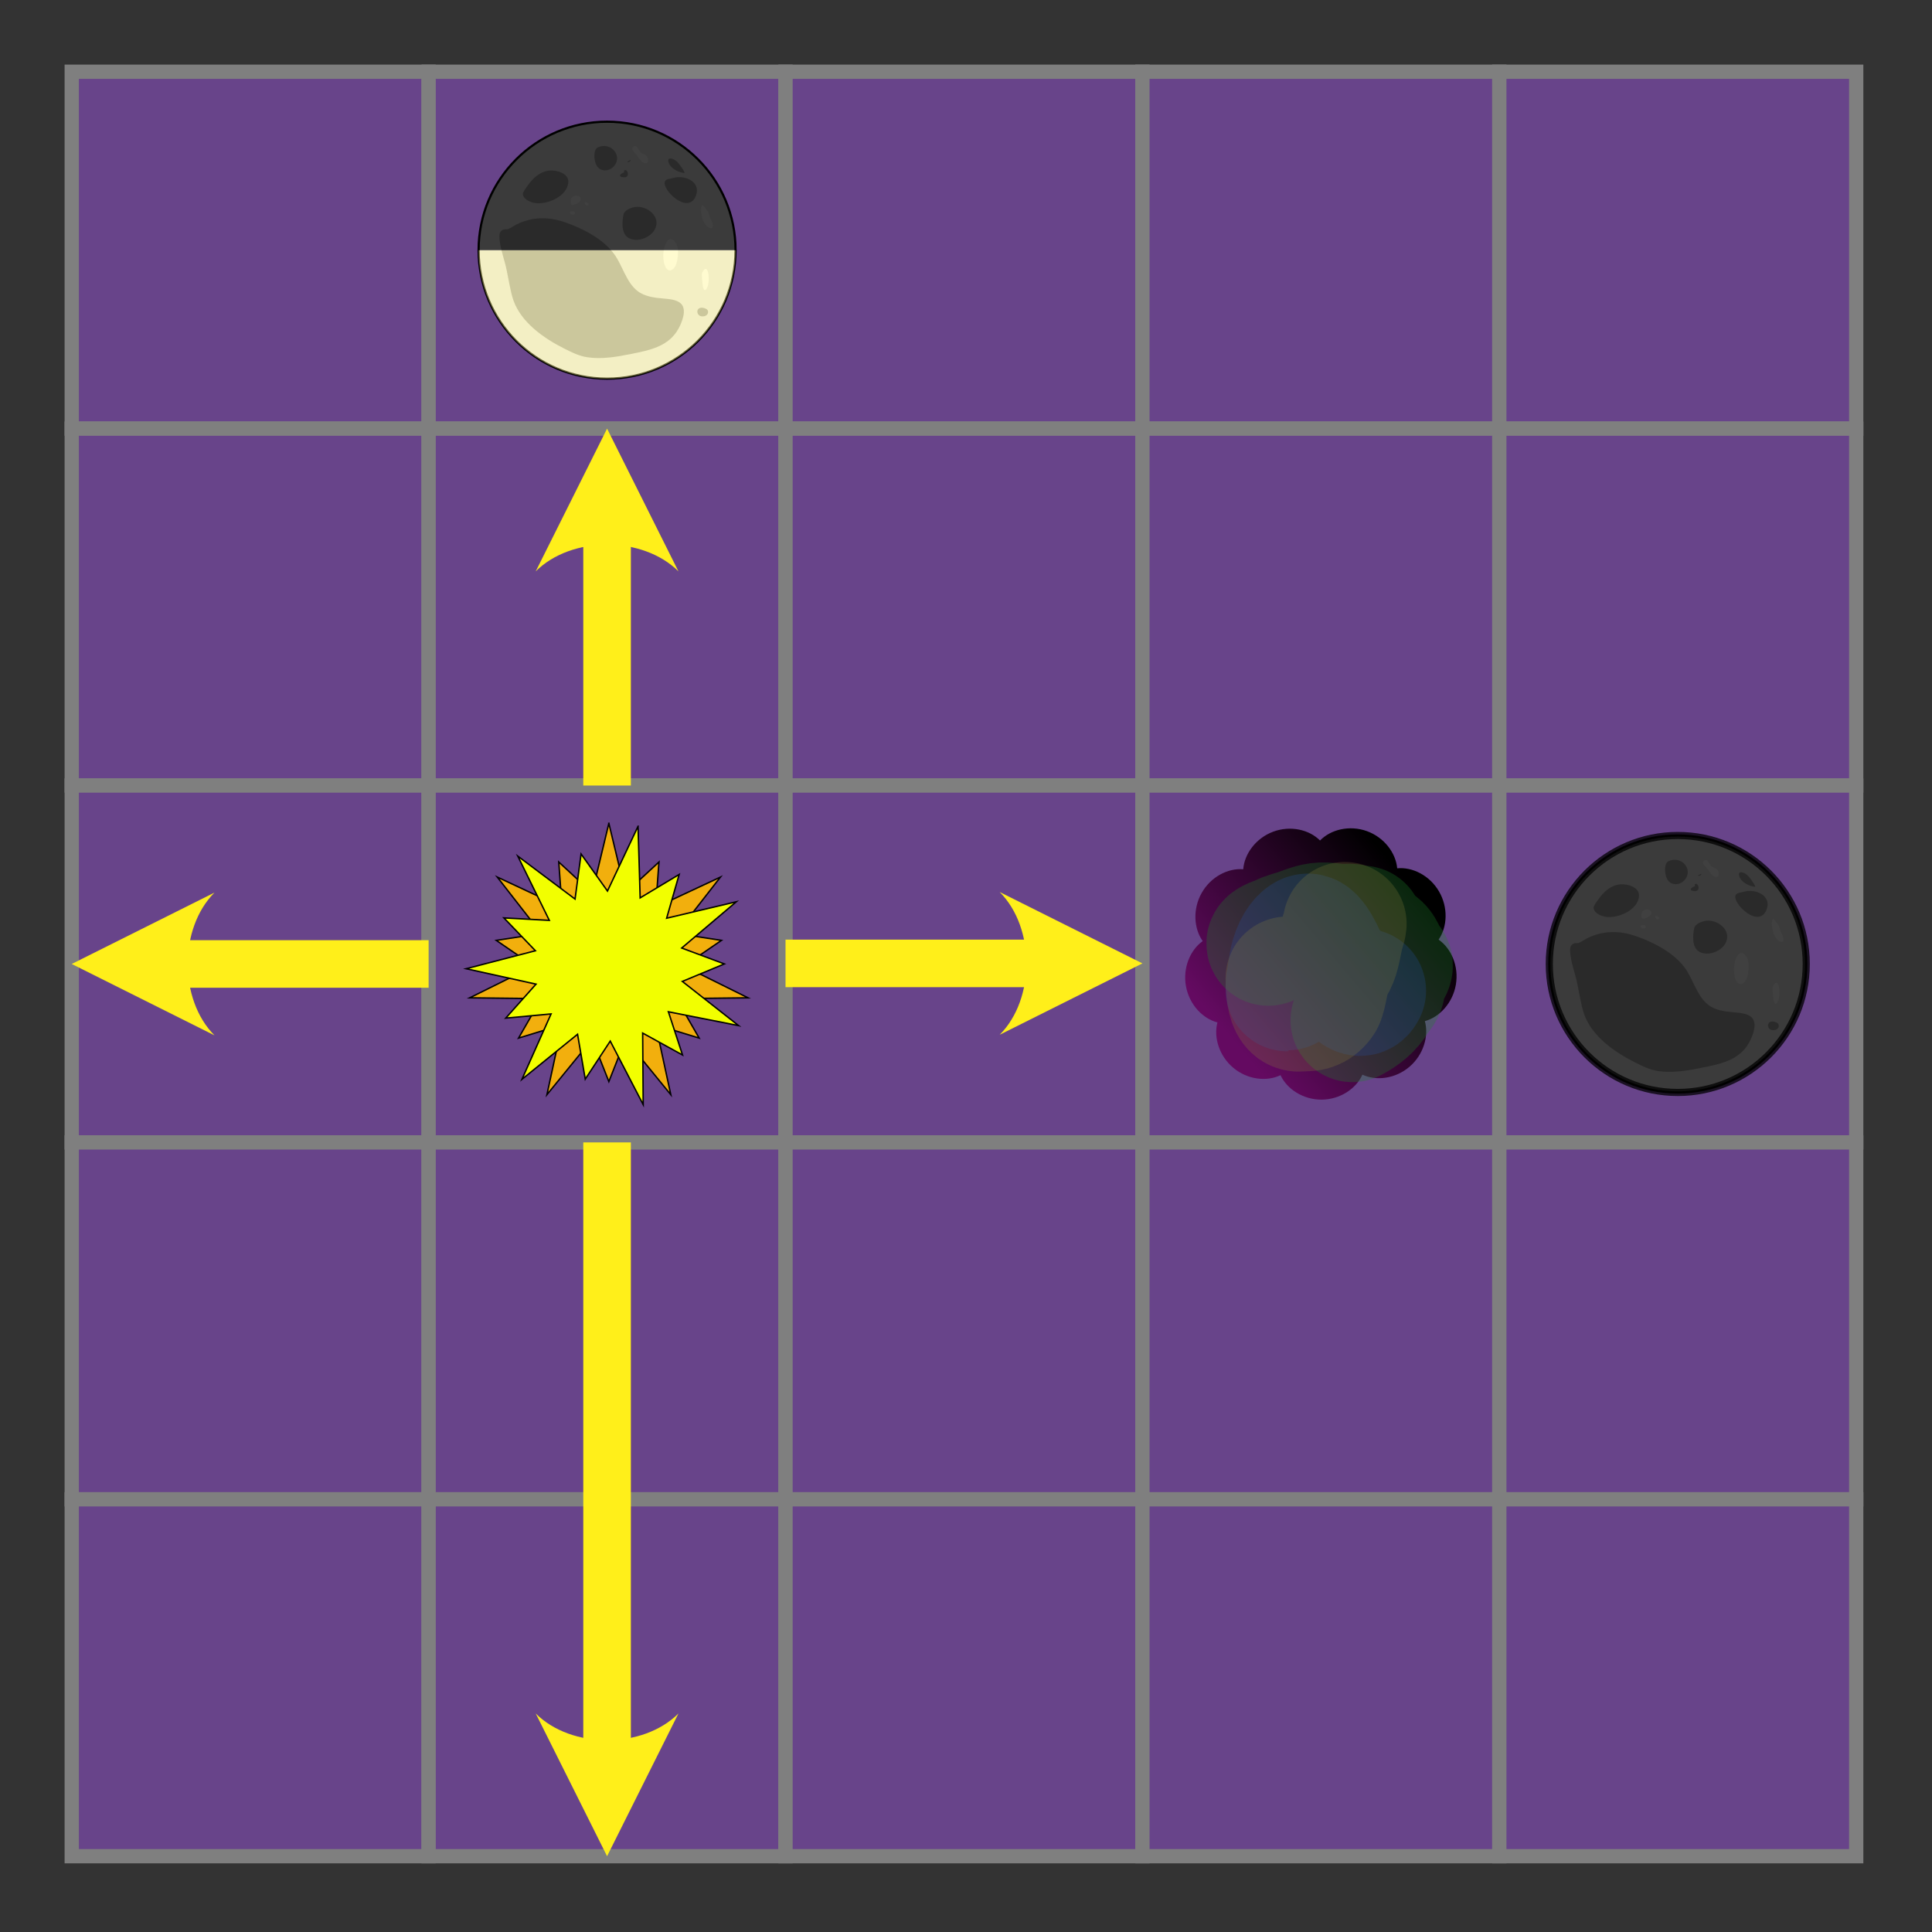 <?xml version="1.0" encoding="UTF-8" standalone="no"?> <svg xmlns="http://www.w3.org/2000/svg" xmlns:xlink="http://www.w3.org/1999/xlink" xmlns:serif="http://www.serif.com/" width="100%" height="100%" viewBox="0 0 203 203" version="1.1" xml:space="preserve" style="fill-rule:evenodd;clip-rule:evenodd;stroke-miterlimit:10;"><rect x="0" y="0" width="203" height="203" fill="#333333" stroke="none"/><rect id="D5" x="7.537" y="7.537" width="37.5" height="37.5" style="fill:#68448a;fill-rule:nonzero;stroke:#7f7f7f;stroke-width:1.5px;"></rect><rect id="D6" x="7.537" y="45.037" width="37.5" height="37.5" style="fill:#68448a;fill-rule:nonzero;stroke:#7f7f7f;stroke-width:1.5px;"></rect><rect id="D7" x="7.537" y="82.537" width="37.5" height="37.5" style="fill:#68448a;fill-rule:nonzero;stroke:#7f7f7f;stroke-width:1.5px;"></rect><rect id="D8" x="7.537" y="120.037" width="37.5" height="37.5" style="fill:#68448a;fill-rule:nonzero;stroke:#7f7f7f;stroke-width:1.5px;"></rect><rect id="D9" x="7.537" y="157.537" width="37.5" height="37.5" style="fill:#68448a;fill-rule:nonzero;stroke:#7f7f7f;stroke-width:1.5px;"></rect><rect id="E5" x="45.037" y="7.537" width="37.5" height="37.5" style="fill:#68448a;fill-rule:nonzero;stroke:#7f7f7f;stroke-width:1.5px;"></rect><rect id="E6" x="45.037" y="45.037" width="37.5" height="37.5" style="fill:#68448a;fill-rule:nonzero;stroke:#7f7f7f;stroke-width:1.5px;"></rect><rect id="E7" x="45.037" y="82.537" width="37.5" height="37.5" style="fill:#68448a;fill-rule:nonzero;stroke:#7f7f7f;stroke-width:1.5px;"></rect><rect id="E8" x="45.037" y="120.037" width="37.5" height="37.5" style="fill:#68448a;fill-rule:nonzero;stroke:#7f7f7f;stroke-width:1.5px;"></rect><rect id="E9" x="45.037" y="157.537" width="37.5" height="37.5" style="fill:#68448a;fill-rule:nonzero;stroke:#7f7f7f;stroke-width:1.5px;"></rect><rect id="F5" x="82.537" y="7.537" width="37.5" height="37.5" style="fill:#68448a;fill-rule:nonzero;stroke:#7f7f7f;stroke-width:1.5px;"></rect><rect id="F6" x="82.537" y="45.037" width="37.5" height="37.5" style="fill:#68448a;fill-rule:nonzero;stroke:#7f7f7f;stroke-width:1.5px;"></rect><rect id="F7" x="82.537" y="82.537" width="37.5" height="37.5" style="fill:#68448a;fill-rule:nonzero;stroke:#7f7f7f;stroke-width:1.5px;"></rect><rect id="F8" x="82.537" y="120.037" width="37.5" height="37.5" style="fill:#68448a;fill-rule:nonzero;stroke:#7f7f7f;stroke-width:1.5px;"></rect><rect id="F9" x="82.537" y="157.537" width="37.5" height="37.5" style="fill:#68448a;fill-rule:nonzero;stroke:#7f7f7f;stroke-width:1.5px;"></rect><rect id="G5" x="120.037" y="7.537" width="37.5" height="37.5" style="fill:#68448a;fill-rule:nonzero;stroke:#7f7f7f;stroke-width:1.5px;"></rect><rect id="G6" x="120.037" y="45.037" width="37.5" height="37.5" style="fill:#68448a;fill-rule:nonzero;stroke:#7f7f7f;stroke-width:1.5px;"></rect><rect id="G7" x="120.037" y="82.537" width="37.5" height="37.5" style="fill:#68448a;fill-rule:nonzero;stroke:#7f7f7f;stroke-width:1.5px;"></rect><rect id="G8" x="120.037" y="120.037" width="37.5" height="37.5" style="fill:#68448a;fill-rule:nonzero;stroke:#7f7f7f;stroke-width:1.5px;"></rect><rect id="G9" x="120.037" y="157.537" width="37.5" height="37.5" style="fill:#68448a;fill-rule:nonzero;stroke:#7f7f7f;stroke-width:1.5px;"></rect><rect id="H5" x="157.537" y="7.537" width="37.5" height="37.5" style="fill:#68448a;fill-rule:nonzero;stroke:#7f7f7f;stroke-width:1.5px;"></rect><rect id="H6" x="157.537" y="45.037" width="37.5" height="37.5" style="fill:#68448a;fill-rule:nonzero;stroke:#7f7f7f;stroke-width:1.5px;"></rect><rect id="H7" x="157.537" y="82.537" width="37.5" height="37.5" style="fill:#68448a;fill-rule:nonzero;stroke:#7f7f7f;stroke-width:1.5px;"></rect><rect id="H8" x="157.537" y="120.037" width="37.5" height="37.5" style="fill:#68448a;fill-rule:nonzero;stroke:#7f7f7f;stroke-width:1.5px;"></rect><rect id="H9" x="157.537" y="157.537" width="37.5" height="37.5" style="fill:#68448a;fill-rule:nonzero;stroke:#7f7f7f;stroke-width:1.5px;"></rect><g id="Star"><path d="M63.974,86.508l1.755,7.311l3.51,-3.245l-0.348,4.768l6.811,-3.187l-4.623,5.931l4.726,0.721l-3.945,2.701l6.738,3.337l-7.519,0.084l2.383,4.145l-4.571,-1.401l1.591,7.349l-4.753,-5.826l-1.755,4.447l-1.755,-4.447l-4.753,5.826l1.591,-7.349l-4.571,1.401l2.383,-4.145l-7.519,-0.084l6.738,-3.337l-3.945,-2.701l4.726,-0.721l-4.622,-5.931l6.81,3.187l-0.348,-4.768l3.51,3.245l1.755,-7.311Z" style="fill:#f2af0d;stroke:#000;stroke-width:0.15px;stroke-linecap:square;stroke-miterlimit:6;"></path><path d="M67.04,86.824l0.223,7.516l4.1,-2.459l-1.316,4.596l7.319,-1.727l-5.737,4.861l4.478,1.672l-4.413,1.837l5.913,4.644l-7.377,-1.455l1.485,4.544l-4.188,-2.305l0.056,7.519l-3.463,-6.675l-2.626,3.995l-0.809,-4.712l-5.844,4.732l3.06,-6.869l-4.761,0.437l3.18,-3.57l-7.343,-1.619l7.278,-1.89l-3.31,-3.45l4.773,0.26l-3.312,-6.75l6.015,4.511l0.634,-4.738l2.773,3.894l3.212,-6.799Z" style="fill:#f2ff00;stroke:#000;stroke-width:0.15px;stroke-linecap:square;stroke-miterlimit:6;"></path></g><g><path d="M45.037,101.287l-37.5,0" style="fill:none;"></path><path d="M22.537,108.787l-15,-7.5l15,-7.5c-3.75,3.75 -3.75,11.25 0,15Z" style="fill:#ffef1a;"></path><path d="M45.037,101.287l-25.5,0" style="fill:none;stroke:#ffef1a;stroke-width:5px;stroke-linejoin:round;stroke-miterlimit:1.5;"></path></g><g><path d="M63.787,120.037l0,75" style="fill:none;"></path><path d="M71.287,180.037l-7.5,15l-7.5,-15c3.75,3.75 11.25,3.75 15,0Z" style="fill:#ffef1a;"></path><path d="M63.787,120.037l0,63" style="fill:none;stroke:#ffef1a;stroke-width:5px;stroke-linejoin:round;stroke-miterlimit:1.5;"></path></g><g><path d="M63.787,82.537l0,-37.5" style="fill:none;"></path><path d="M56.287,60.037l7.5,-15l7.5,15c-3.75,-3.75 -11.25,-3.75 -15,0Z" style="fill:#ffef1a;"></path><path d="M63.787,82.537l0,-25.5" style="fill:none;stroke:#ffef1a;stroke-width:5px;stroke-linejoin:round;stroke-miterlimit:1.5;"></path></g><g><path d="M82.537,101.227l37.5,-0" style="fill:none;"></path><path d="M105.037,93.727l15,7.5l-15,7.5c3.75,-3.75 3.75,-11.25 0,-15Z" style="fill:#ffef1a;"></path><path d="M82.537,101.227l25.5,-0" style="fill:none;stroke:#ffef1a;stroke-width:5px;stroke-linejoin:round;stroke-miterlimit:1.5;"></path></g><g id="Moon"><g id="Moon-Base" serif:id="Moon Base"><circle cx="176.287" cy="101.287" r="13.5" style="fill:#ebebeb;stroke:#000;stroke-width:0.23px;stroke-linecap:round;stroke-linejoin:round;stroke-miterlimit:1.5;"></circle><path d="M165.861,99.079c0.371,-0.141 0.614,-0.352 0.971,-0.525c1.643,-0.793 3.333,-0.79 5.045,-0.195c1.852,0.643 3.94,1.703 5.137,3.311c0.89,1.195 1.271,2.97 2.467,3.904c0.765,0.598 1.78,0.707 2.712,0.792c0.578,0.053 1.38,0.097 1.834,0.512c0.694,0.635 0.13,1.982 -0.232,2.647c-1.023,1.878 -3.014,2.27 -4.94,2.658c-1.505,0.304 -3.104,0.589 -4.64,0.355c-0.901,-0.137 -1.637,-0.517 -2.44,-0.919c-2.118,-1.059 -4.491,-2.72 -5.32,-5.036c-0.193,-0.54 -0.307,-1.12 -0.422,-1.681c-0.096,-0.465 -0.191,-0.931 -0.276,-1.399c-0.189,-1.028 -0.594,-2.039 -0.733,-3.066c-0.041,-0.299 -0.126,-0.835 0.073,-1.097c0.266,-0.348 0.621,-0.207 0.764,-0.261Z" style="fill:#a9a9a9;"></path><path d="M167.437,95.4c-0.021,-0.193 0.324,-0.639 0.487,-0.874c0.553,-0.796 1.304,-1.511 2.321,-1.606c0.728,-0.067 2.047,0.28 1.969,1.248c-0.116,1.449 -2.143,2.319 -3.407,2.178c-0.566,-0.064 -1.309,-0.397 -1.37,-0.946Z" style="fill:#a9a9a9;"></path><path d="M175.312,90.487c1.348,-0.638 2.659,0.87 1.702,1.974c-0.506,0.584 -1.447,0.625 -1.842,-0.092c-0.297,-0.54 -0.337,-1.656 0.14,-1.882Z" style="fill:#a9a9a9;"></path><path d="M178.012,97.537c0.097,-0.476 0.815,-0.728 1.227,-0.788c1.195,-0.175 2.687,0.95 2.121,2.241c-0.413,0.943 -1.846,1.527 -2.785,1.025c-0.895,-0.478 -0.673,-1.933 -0.563,-2.478Z" style="fill:#a9a9a9;"></path><path d="M185.633,95.533c-0.797,2.17 -3.67,-0.658 -3.262,-1.479c0.139,-0.28 0.562,-0.259 0.861,-0.352c1.179,-0.366 2.936,0.376 2.401,1.831Z" style="fill:#a9a9a9;"></path><path d="M172.56,96.516c-0.13,-0.077 -0.121,-0.567 0.015,-0.745c0.193,-0.256 0.673,-0.302 0.892,-0.055c0.143,0.161 0.037,0.398 -0.11,0.514c-0.256,0.204 -0.666,0.362 -0.797,0.286Z" style="fill:#fff;"></path><path d="M173.927,96.27c0.058,-0.081 0.596,0.059 0.372,0.289c-0.217,0.223 -0.404,-0.244 -0.372,-0.289Z" style="fill:#fff;"></path><path d="M179.392,90.399c0.049,0.036 0.108,0.205 0.124,0.216c0.088,0.059 0.231,0.341 0.315,0.406c0.296,0.228 0.575,0.203 0.724,0.558c0.077,0.183 0.083,0.436 -0.112,0.552c-0.162,0.097 -0.384,-0.046 -0.504,-0.153c-0.228,-0.203 -0.38,-0.498 -0.578,-0.731c-0.136,-0.161 -0.342,-0.322 -0.411,-0.527c-0.097,-0.284 0.268,-0.45 0.442,-0.321Z" style="fill:#fff;"></path><path d="M182.3,101.025c-0.14,0.475 -0.188,1.59 0.184,2.124c0.288,0.412 0.638,0.311 0.905,-0.077c0.275,-0.4 0.34,-1.068 0.352,-1.545c0.01,-0.416 -0.095,-0.94 -0.417,-1.232c-0.589,-0.535 -0.906,0.328 -1.024,0.73Z" style="fill:#fff;"></path><path d="M186.265,96.55c0.072,-0.132 0.507,0.542 0.565,0.612c0.185,0.218 0.165,0.592 0.327,0.828c0.153,0.222 0.532,1.234 -0.157,0.936c-0.686,-0.298 -1.016,-1.86 -0.735,-2.376Z" style="fill:#fff;"></path><path d="M186.289,103.623c-0.11,0.209 0.033,1.09 0.055,1.434c0.007,0.112 0.12,0.567 0.309,0.39c0.355,-0.334 0.35,-1.248 0.277,-1.682c-0.074,-0.436 -0.282,-0.821 -0.641,-0.142Z" style="fill:#fff;"></path><path d="M186.727,107.472c-0.117,-0.068 -0.62,-0.294 -0.867,0.013c-0.223,0.278 -0.006,0.701 0.324,0.747c0.718,0.099 0.89,-0.555 0.543,-0.76Z" style="fill:#a9a9a9;"></path><path d="M178.507,92.035c0.166,0.007 0.351,-0.264 0.234,-0.216c-0.331,0.138 -0.405,0.209 -0.234,0.216Z" style="fill:#a9a9a9;"></path><path d="M178.057,93.123c-0.353,0.112 -0.683,0.448 -0.047,0.506c0.758,0.07 0.441,-0.896 0.121,-0.749c-0.137,0.063 0.007,0.217 -0.074,0.243Z" style="fill:#a9a9a9;"></path><path d="M184.38,93.176c0.216,0.024 -0.537,-0.969 -0.634,-1.075c-0.091,-0.101 -0.195,-0.193 -0.307,-0.27c-0.291,-0.201 -0.872,-0.351 -0.691,0.237c0.167,0.544 0.9,1.026 1.632,1.108Z" style="fill:#a9a9a9;"></path><path d="M172.652,97.192c0.171,-0.056 0.416,0.193 0.186,0.336c-0.263,0.162 -0.656,-0.22 -0.38,-0.307c0.062,-0.019 0.132,-0.009 0.194,-0.029Z" style="fill:#fff;"></path></g><circle id="Dark" cx="176.287" cy="101.287" r="13.5" style="fill-opacity:0.75;stroke:#000;stroke-opacity:0.75;stroke-width:0.75px;stroke-linecap:round;stroke-linejoin:round;stroke-miterlimit:1.5;"></circle></g><g id="Moon1" serif:id="Moon"><g id="Moon-Base1" serif:id="Moon Base"><circle cx="63.787" cy="26.287" r="13.5" style="fill:#ebebeb;stroke:#000;stroke-width:0.23px;stroke-linecap:round;stroke-linejoin:round;stroke-miterlimit:1.5;"></circle><path d="M53.361,24.079c0.371,-0.141 0.614,-0.352 0.971,-0.525c1.643,-0.793 3.333,-0.79 5.045,-0.195c1.852,0.643 3.94,1.703 5.137,3.311c0.89,1.195 1.271,2.97 2.467,3.904c0.765,0.598 1.78,0.707 2.712,0.792c0.578,0.053 1.38,0.097 1.834,0.512c0.694,0.635 0.13,1.982 -0.232,2.647c-1.023,1.878 -3.014,2.27 -4.94,2.658c-1.505,0.304 -3.104,0.589 -4.64,0.355c-0.901,-0.137 -1.637,-0.517 -2.44,-0.919c-2.118,-1.059 -4.491,-2.72 -5.32,-5.036c-0.193,-0.54 -0.307,-1.12 -0.422,-1.681c-0.096,-0.465 -0.191,-0.931 -0.276,-1.399c-0.189,-1.028 -0.594,-2.039 -0.733,-3.066c-0.041,-0.299 -0.126,-0.835 0.073,-1.097c0.266,-0.348 0.621,-0.207 0.764,-0.261Z" style="fill:#a9a9a9;"></path><path d="M54.937,20.4c-0.021,-0.193 0.324,-0.639 0.487,-0.874c0.553,-0.796 1.304,-1.511 2.321,-1.606c0.728,-0.067 2.047,0.28 1.969,1.248c-0.116,1.449 -2.143,2.319 -3.407,2.178c-0.566,-0.064 -1.309,-0.397 -1.37,-0.946Z" style="fill:#a9a9a9;"></path><path d="M62.812,15.487c1.348,-0.638 2.659,0.87 1.702,1.974c-0.506,0.584 -1.447,0.625 -1.842,-0.092c-0.297,-0.54 -0.337,-1.656 0.14,-1.882Z" style="fill:#a9a9a9;"></path><path d="M65.512,22.537c0.097,-0.476 0.815,-0.728 1.227,-0.788c1.195,-0.175 2.687,0.95 2.121,2.241c-0.413,0.943 -1.846,1.527 -2.785,1.025c-0.895,-0.478 -0.673,-1.933 -0.563,-2.478Z" style="fill:#a9a9a9;"></path><path d="M73.133,20.533c-0.797,2.17 -3.67,-0.658 -3.262,-1.479c0.139,-0.28 0.562,-0.259 0.861,-0.352c1.179,-0.366 2.936,0.376 2.401,1.831Z" style="fill:#a9a9a9;"></path><path d="M60.06,21.516c-0.13,-0.077 -0.121,-0.567 0.015,-0.745c0.193,-0.256 0.673,-0.302 0.892,-0.055c0.143,0.161 0.037,0.398 -0.11,0.514c-0.256,0.204 -0.666,0.362 -0.797,0.286Z" style="fill:#fff;"></path><path d="M61.427,21.27c0.058,-0.081 0.596,0.059 0.372,0.289c-0.217,0.223 -0.404,-0.244 -0.372,-0.289Z" style="fill:#fff;"></path><path d="M66.892,15.399c0.049,0.036 0.108,0.205 0.124,0.216c0.088,0.059 0.231,0.341 0.315,0.406c0.296,0.228 0.575,0.203 0.724,0.558c0.077,0.183 0.083,0.436 -0.112,0.552c-0.162,0.097 -0.384,-0.046 -0.504,-0.153c-0.228,-0.203 -0.38,-0.498 -0.578,-0.731c-0.136,-0.161 -0.342,-0.322 -0.411,-0.527c-0.097,-0.284 0.268,-0.45 0.442,-0.321Z" style="fill:#fff;"></path><path d="M69.8,26.025c-0.14,0.475 -0.188,1.59 0.184,2.124c0.288,0.412 0.638,0.311 0.905,-0.077c0.275,-0.4 0.34,-1.068 0.352,-1.545c0.01,-0.416 -0.095,-0.94 -0.417,-1.232c-0.589,-0.535 -0.906,0.328 -1.024,0.73Z" style="fill:#fff;"></path><path d="M73.765,21.55c0.072,-0.132 0.507,0.542 0.565,0.612c0.185,0.218 0.165,0.592 0.327,0.828c0.153,0.222 0.532,1.234 -0.157,0.936c-0.686,-0.298 -1.016,-1.86 -0.735,-2.376Z" style="fill:#fff;"></path><path d="M73.789,28.623c-0.11,0.209 0.033,1.09 0.055,1.434c0.007,0.112 0.12,0.567 0.309,0.39c0.355,-0.334 0.35,-1.248 0.277,-1.682c-0.074,-0.436 -0.282,-0.821 -0.641,-0.142Z" style="fill:#fff;"></path><path d="M74.227,32.472c-0.117,-0.068 -0.62,-0.294 -0.867,0.013c-0.223,0.278 -0.006,0.701 0.324,0.747c0.718,0.099 0.89,-0.555 0.543,-0.76Z" style="fill:#a9a9a9;"></path><path d="M66.007,17.035c0.166,0.007 0.351,-0.264 0.234,-0.216c-0.331,0.138 -0.405,0.209 -0.234,0.216Z" style="fill:#a9a9a9;"></path><path d="M65.557,18.123c-0.353,0.112 -0.683,0.448 -0.047,0.506c0.758,0.07 0.441,-0.896 0.121,-0.749c-0.137,0.063 0.007,0.217 -0.074,0.243Z" style="fill:#a9a9a9;"></path><path d="M71.88,18.176c0.216,0.024 -0.537,-0.969 -0.634,-1.075c-0.091,-0.101 -0.195,-0.193 -0.307,-0.27c-0.291,-0.201 -0.872,-0.351 -0.691,0.237c0.167,0.544 0.9,1.026 1.632,1.108Z" style="fill:#a9a9a9;"></path><path d="M60.152,22.192c0.171,-0.056 0.416,0.193 0.186,0.336c-0.263,0.162 -0.656,-0.22 -0.38,-0.307c0.062,-0.019 0.132,-0.009 0.194,-0.029Z" style="fill:#fff;"></path></g><path id="Light" d="M50.287,26.287c0,7.456 6.045,13.5 13.5,13.5c7.456,0 13.5,-6.044 13.5,-13.5l-13.5,0l-13.5,0Z" style="fill:#fff58b;fill-opacity:0.4;"></path><path id="Dark1" serif:id="Dark" d="M77.287,26.287c0,-7.455 -6.044,-13.5 -13.5,-13.5c-7.455,0 -13.5,6.045 -13.5,13.5l13.5,0l13.5,0Z" style="fill-opacity:0.75;"></path></g><g id="Nebula"><path id="Nebula1" serif:id="Nebula" d="M127.918,107.429c-1.559,-0.403 -2.959,-1.887 -3.306,-3.805c-0.348,-1.919 0.442,-3.806 1.759,-4.739c-0.937,-1.32 -1.065,-3.365 -0.109,-5.06c0.956,-1.695 2.764,-2.629 4.367,-2.489c0.122,-1.619 1.328,-3.268 3.14,-3.946c1.812,-0.679 3.791,-0.222 4.931,0.925c1.125,-1.161 3.098,-1.643 4.919,-0.987c1.82,0.656 3.045,2.29 3.188,3.907c1.601,-0.159 3.42,0.752 4.396,2.435c0.977,1.683 0.875,3.729 -0.046,5.06c1.328,0.917 2.141,2.794 1.817,4.717c-0.324,1.923 -1.706,3.424 -3.26,3.846c0.434,1.564 -0.14,3.529 -1.613,4.792c-1.472,1.263 -3.487,1.517 -4.947,0.833c-0.663,1.478 -2.355,2.612 -4.288,2.624c-1.932,0.012 -3.638,-1.1 -4.32,-2.571c-1.45,0.703 -3.468,0.474 -4.956,-0.77c-1.489,-1.245 -2.086,-3.203 -1.672,-4.772Z" style="fill:url(#_Linear1);"></path><path d="M53.22,151.036l-0.002,-0.003c-6.097,-9.462 -10.584,-20.28 -12.738,-32.175c-2.14,-11.818 -1.743,-23.465 0.618,-34.417c1.373,-11.104 4.818,-22.203 10.694,-32.621c5.973,-10.589 13.809,-19.372 22.721,-26.318c8.223,-7.666 18.04,-13.978 29.281,-18.186c11.383,-4.261 23.047,-5.943 34.369,-5.518c11.318,-0.565 23,0.972 34.431,5.09c11.296,4.069 21.192,10.259 29.505,17.82c9.005,6.842 16.949,15.528 23.052,26.044c6.004,10.344 9.585,21.4 11.094,32.481c2.497,10.929 3.036,22.57 1.041,34.416c-2.008,11.919 -6.362,22.791 -12.339,32.322c-5.086,9.98 -12.117,19.241 -21.195,27.024c-9.25,7.93 -19.642,13.519 -30.426,17.005c-10.4,4.401 -21.848,6.965 -33.927,7.04c-12.082,0.076 -23.564,-2.347 -34.015,-6.618c-10.832,-3.354 -21.291,-8.814 -30.638,-16.628c-9.172,-7.669 -16.317,-16.842 -21.526,-26.758Zm39.423,4.465c6.445,5.106 13.805,9.315 22,12.268c8.149,2.935 16.435,4.391 24.585,4.592c8.143,-0.304 16.407,-1.863 24.515,-4.898c8.156,-3.053 15.461,-7.353 21.842,-12.537c5.84,-5.376 11,-11.742 15.148,-19.096c4.182,-7.414 6.969,-15.213 8.534,-23.093c1.067,-7.868 0.978,-16.057 -0.523,-24.347c-1.496,-8.262 -4.263,-15.931 -7.99,-22.898c-4.278,-6.935 -9.702,-13.35 -16.321,-18.885c-6.56,-5.485 -13.734,-9.658 -21.201,-12.637c-7.812,-2.568 -16.176,-3.981 -24.899,-3.926c-8.724,0.054 -17.071,1.571 -24.851,4.238c-7.425,3.07 -14.543,7.331 -21.031,12.894c-6.548,5.614 -11.89,12.092 -16.08,19.076c-3.643,7.012 -6.315,14.714 -7.71,22.993c-1.399,8.306 -1.388,16.493 -0.226,24.345c1.661,7.864 4.545,15.632 8.82,22.998c4.24,7.305 9.479,13.608 15.388,18.913Z" style="fill:none;"></path><path d="M133.267,99.174c-0.142,-0.264 1.113,-0.637 1.298,-0.736c0.621,-0.332 1.323,-0.457 1.981,-0.699c0.895,-0.33 1.717,-0.661 2.664,-0.621c0.588,0.024 1.145,0.147 1.729,0.161c0.503,0.012 1.082,-0.102 1.507,0.12c0.127,0.066 0.658,-0.004 0.707,0.087c0.275,0.515 0.453,1.106 0.978,1.473c0.207,0.146 0.44,0.213 0.645,0.348c0.495,0.327 0.659,1 0.916,1.48c0.115,0.214 0.479,0.408 0.466,0.669c-0.032,0.663 -1.001,0.767 -1.205,1.3c-0.153,0.399 0.515,0.704 0.352,1.158c-0.136,0.378 -0.456,0.638 -0.657,0.982c-0.63,1.077 -1.45,1.717 -2.549,2.305" style="fill:none;stroke:#1b822a;stroke-opacity:0.3;stroke-width:13px;stroke-linecap:round;stroke-linejoin:round;stroke-miterlimit:1.5;"></path><path d="M143.339,104.092c-0.491,1.003 -1.304,-0.375 -1.845,-0.847c-0.528,-0.461 -1.333,-0.325 -1.834,-1.476c-0.652,-1.501 -1.562,-3.559 -2.271,-3.477c-0.48,0.056 -1.206,0.891 -1.618,2.294c-0.197,0.672 -0.288,1.784 -0.462,2.565c-0.025,0.113 -0.012,0.814 -0.036,0.814" style="fill:none;stroke:#2753a5;stroke-opacity:0.25;stroke-width:13px;stroke-linecap:round;stroke-linejoin:round;stroke-miterlimit:1.5;"></path><path d="M141.297,97.07c-0.033,0.372 -0.255,0.897 -0.318,1.214c-0.421,2.125 -0.544,2.637 -1.132,3.476c-0.399,0.57 -0.601,2.948 -0.967,3.43c-0.672,0.883 -1.296,0.879 -1.978,0.879c-0.42,-0 -1.629,0.593 -1.629,-3.268" style="fill:none;stroke:#89823f;stroke-opacity:0.25;stroke-width:13px;stroke-linecap:round;stroke-linejoin:round;stroke-miterlimit:1.5;"></path></g><defs><linearGradient id="_Linear1" x1="0" y1="0" x2="1" y2="0.009" gradientUnits="userSpaceOnUse" gradientTransform="matrix(18.709,-16.447,16.299,18.878,129.513,109.351)"><stop offset="0" style="stop-color:#640a61;stop-opacity:1"></stop><stop offset="1" style="stop-color:#000;stop-opacity:1"></stop></linearGradient></defs></svg> 